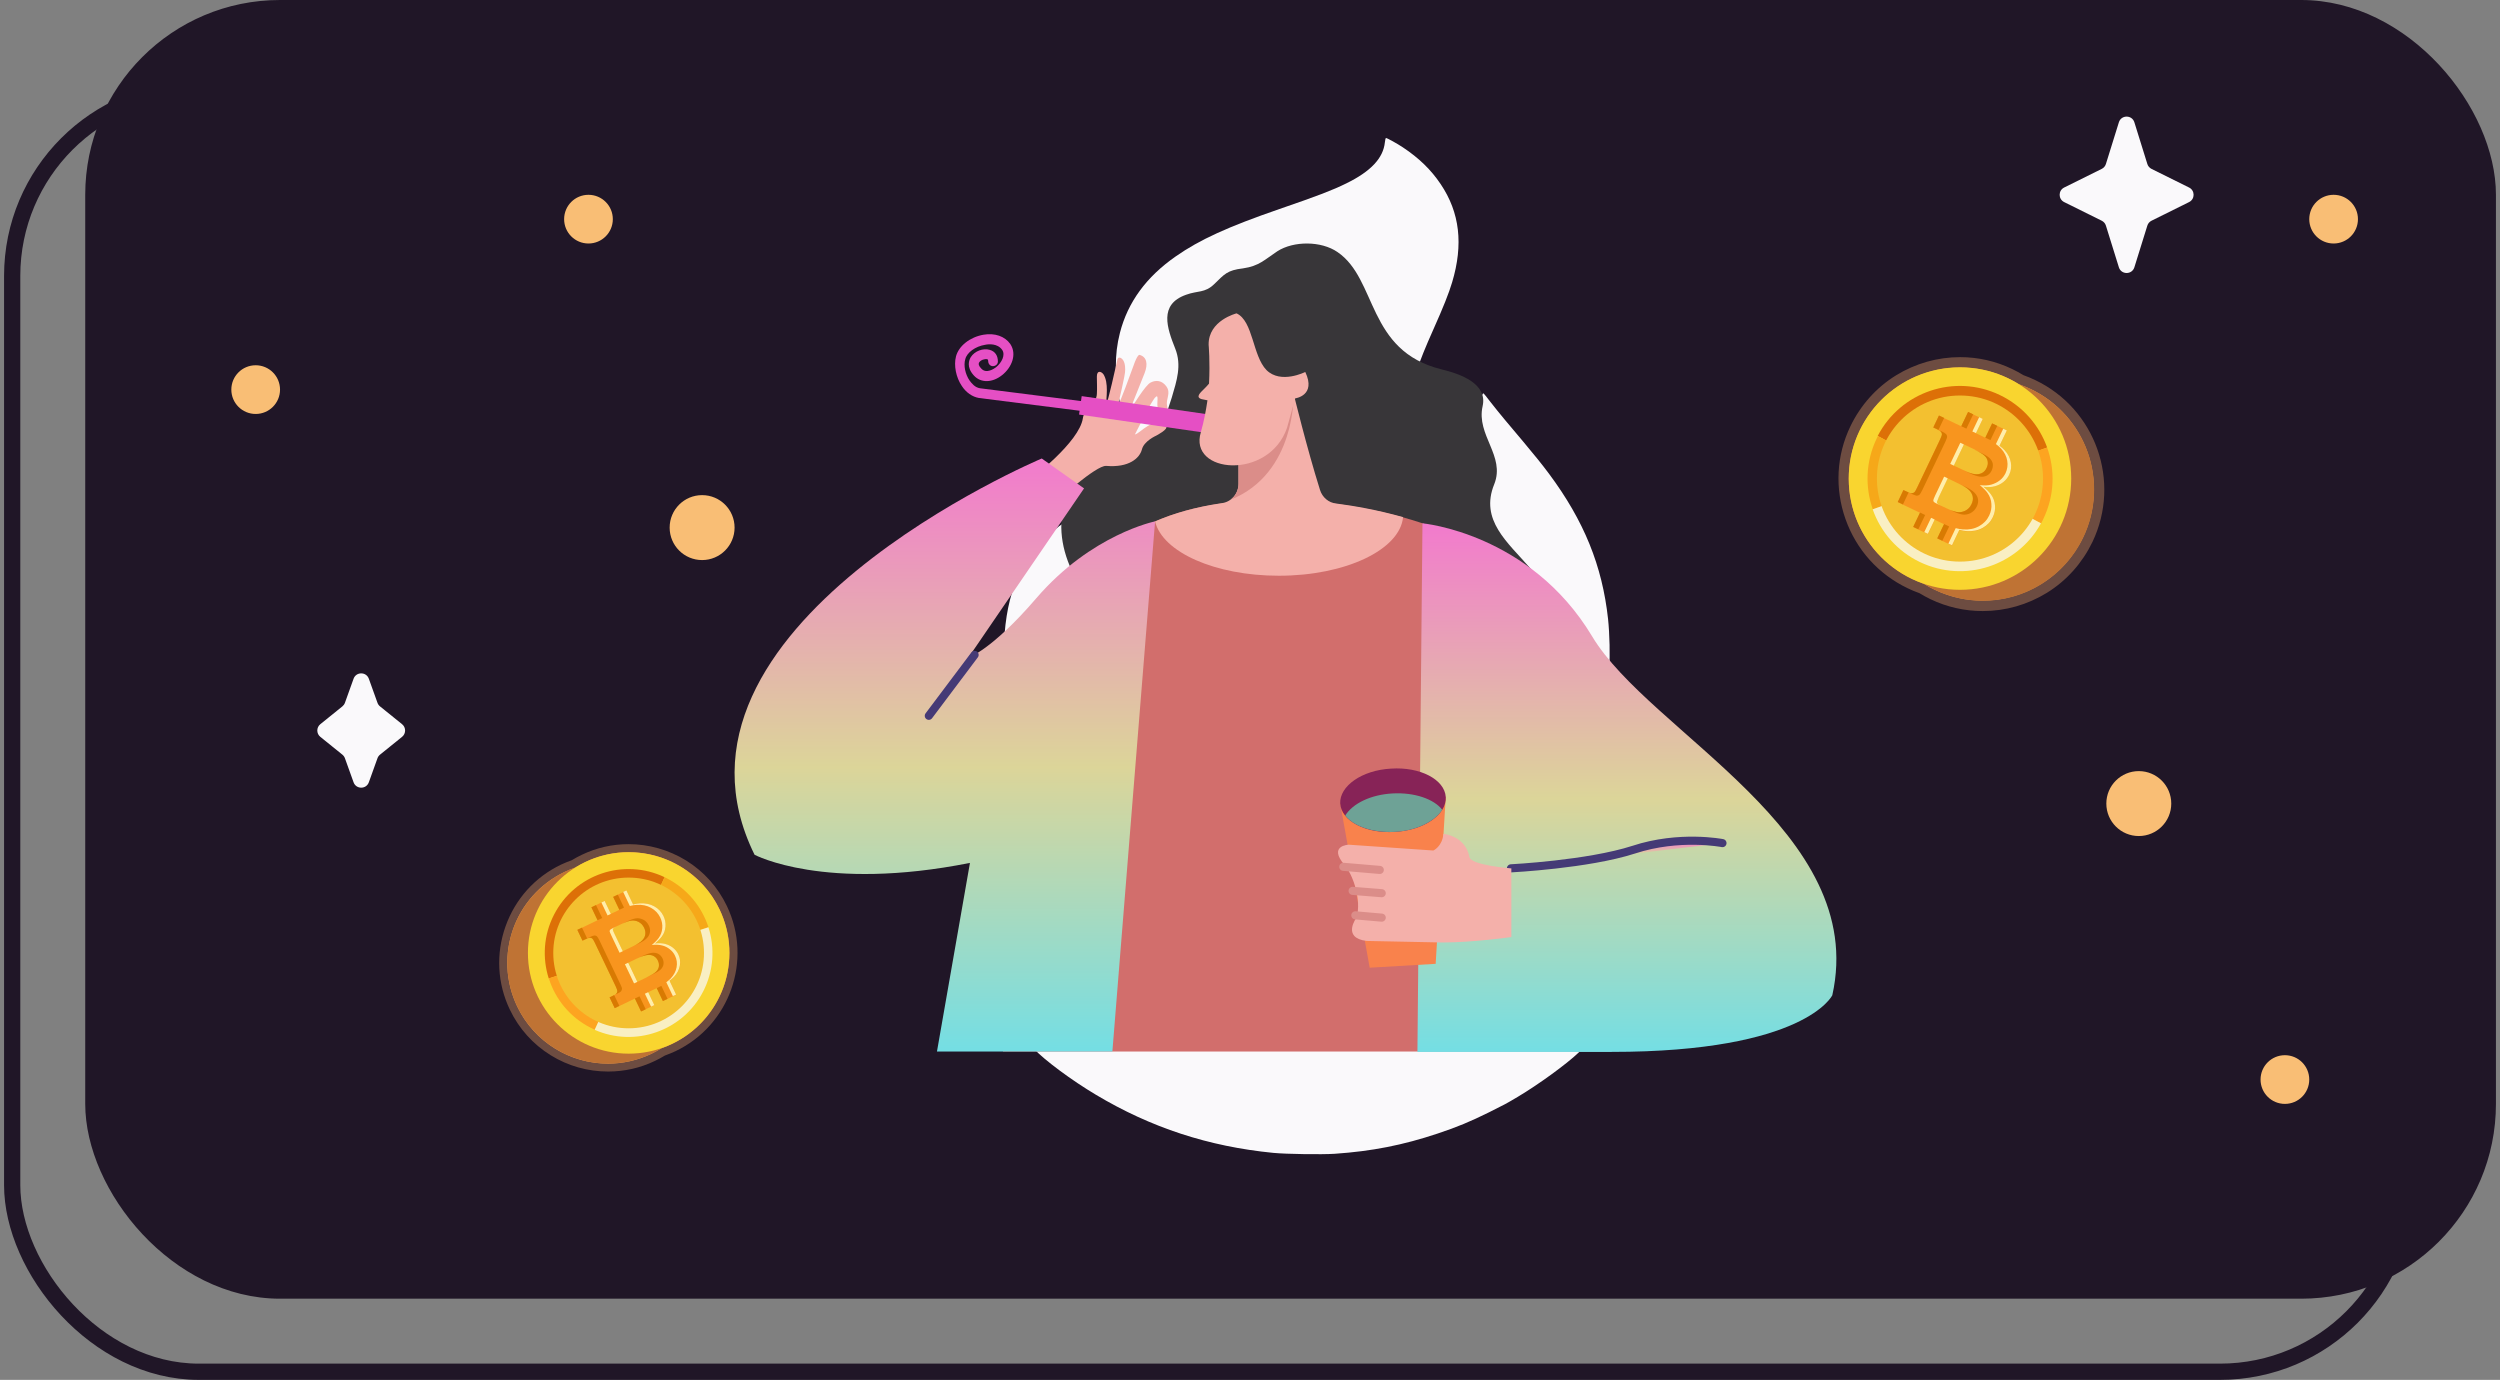 <svg width="308" height="170" viewBox="0 0 308 170" fill="none" xmlns="http://www.w3.org/2000/svg">
<rect x="0" y="0" width="308" height="170" fill="#808080" stroke="none"/>
<rect x="1.5" y="11" width="295" height="158" rx="23" stroke="#201627" stroke-width="2"/>
<rect x="10.5" width="297" height="160" rx="24" fill="#201627"/>
<path d="M170.617 17.533C170.422 19.476 168.886 21.113 165.878 22.588C164.121 23.451 162.435 24.096 157.635 25.749C151.279 27.943 147.812 29.523 144.863 31.579C141.221 34.111 138.939 37.24 137.975 41.006C137.616 42.425 137.467 43.675 137.473 45.207C137.478 46.755 137.619 47.9 138.088 50.238C138.639 52.956 138.664 53.19 138.669 54.819C138.666 56.084 138.643 56.407 138.491 56.955C138.148 58.237 137.514 59.326 136.516 60.326C135.8 61.052 135.002 61.664 132.932 63.084C131.981 63.737 130.853 64.543 130.434 64.866C126.27 68.051 124.249 72.05 123.769 78.058C123.669 79.259 123.739 83.315 123.871 83.968C123.92 84.226 123.977 91.129 124.018 102.724C124.069 114.948 124.124 121.359 124.182 121.907C124.491 124.883 125.558 127.302 127.39 129.229C128.744 130.656 132.039 133.1 135.001 134.865C141.784 138.921 148.899 141.252 156.873 142.034C158.432 142.187 162.842 142.252 164.425 142.147C169.019 141.832 172.845 141.082 177.136 139.647C179.532 138.849 181.121 138.188 183.467 137.027C185.466 136.027 185.475 136.027 186.974 135.14C189.512 133.632 192.984 131.108 194.474 129.689C196.277 127.963 197.392 125.899 198.012 123.157L198.187 122.351L198.166 102.676C198.152 87.218 198.169 82.807 198.248 82.114C198.373 81.009 198.306 78.05 198.114 76.268C197.396 69.68 195.148 64.164 190.839 58.367C189.938 57.165 189.2 56.246 187.667 54.415C186.978 53.593 185.964 52.399 185.429 51.754C184.885 51.109 184.082 50.109 183.636 49.537C183.198 48.956 182.8 48.472 182.752 48.456C182.558 48.392 181.664 51.319 181.275 53.286C180.838 55.504 180.677 57.883 180.845 59.689L180.912 60.398L179.786 59.56C178.207 58.367 177.64 57.899 176.773 57.052C174.48 54.827 173.583 52.456 173.831 49.335C174.032 46.844 174.623 44.989 176.626 40.506C177.796 37.893 178.517 36.087 178.9 34.789C180.305 30.104 179.847 26.185 177.492 22.685C176.307 20.919 174.824 19.476 172.833 18.154C172.169 17.71 170.89 17 170.753 17C170.704 17 170.649 17.242 170.617 17.533Z" fill="#FAF9FB"/>
<path d="M140.297 54.577C141.396 53.859 142.448 53.142 143.261 52.234C143.644 51.134 144.026 50.082 144.361 48.982C144.982 46.879 145.604 45.014 144.791 42.958C143.787 40.424 142.735 37.507 146.13 36.312C147.564 35.786 148.425 36.12 149.572 35.021C150.863 33.778 151.15 33.3 153.158 33.06C155.119 32.773 155.788 32.008 157.366 30.957C159.374 29.666 162.769 29.666 164.777 31.052C169.702 34.399 168.363 43.197 177.543 45.492C179.934 46.066 183.281 47.261 182.66 50.034C181.847 53.62 185.481 56.154 184.094 59.645C182.277 64.091 185.767 66.817 188.493 69.972C191.17 73.033 191.84 78.579 190.453 82.308C186.58 92.588 174.483 92.684 165.494 90.198C164.777 90.389 164.012 90.532 163.391 90.676C161.239 91.25 151.198 90.628 149.047 90.006C144.6 88.716 140.823 84.556 140.201 79.87C140.105 79.344 140.105 78.77 140.153 78.197C139.914 78.101 139.723 78.005 139.532 77.91C134.081 75.567 129.299 68.108 131.164 62.083C132.407 58.115 137.093 56.728 140.297 54.577Z" fill="#383639"/>
<path d="M133.411 51.517C133.555 50.417 135.085 49.796 135.133 48.553C135.181 47.835 135.133 47.07 135.133 46.401C135.133 45.54 135.706 45.779 135.946 46.114C136.615 47.166 136.28 48.983 136.28 49.891C136.471 49.604 137.523 44.966 137.619 44.488C137.667 44.154 137.762 43.962 138.097 44.106C138.575 44.393 138.623 45.11 138.623 45.54C138.671 46.162 137.762 49.652 137.762 49.891C138.049 49.461 139.245 46.162 139.627 45.11C140.153 43.58 140.392 43.723 140.392 43.723C141.301 43.962 141.444 44.871 141.014 45.971C140.583 47.118 139.627 49.365 139.245 50.465C139.532 50.083 141.109 47.405 141.779 47.118C142.448 46.783 143.165 46.879 143.691 47.596C144.313 48.457 143.596 49.126 143.787 50.035C143.835 50.369 143.978 50.752 143.5 50.847C143.07 50.943 142.735 50.704 142.639 50.274C142.448 49.7 142.878 48.313 142.257 49.031C142.066 49.27 141.396 50.417 141.253 50.704C140.966 51.326 140.392 52.378 139.818 53.525C140.488 53.429 142.018 51.23 143.644 52.521C144.026 52.856 142.448 53.669 142.448 53.669C142.448 53.669 140.918 54.338 140.679 55.39C140.392 56.442 139.101 57.637 136.28 57.398C135.037 57.302 130.064 61.845 130.064 61.845L127.004 58.928C127.004 59.024 132.981 54.481 133.411 51.517Z" fill="#F4B0AA"/>
<path d="M133.266 48.802L149.31 51.116L148.982 53.388L132.939 51.073L133.266 48.802Z" fill="#E54FC4"/>
<path d="M141.779 51.708C142.066 51.708 142.353 51.469 142.401 51.182C142.448 50.847 142.209 50.56 141.875 50.513L120.741 47.835C120.119 47.739 119.737 47.261 119.45 46.879C118.924 46.114 118.685 45.014 118.924 44.249C119.115 43.436 120.167 42.671 121.363 42.48C121.793 42.384 122.893 42.289 123.466 43.102C123.897 43.723 123.419 44.679 122.701 45.253C122.51 45.397 121.506 46.114 120.884 45.397C120.598 45.11 120.502 44.823 120.645 44.632C120.837 44.345 121.315 44.201 121.602 44.249C121.649 44.249 121.745 44.297 121.745 44.488C121.745 44.823 121.984 45.11 122.319 45.11C122.653 45.11 122.94 44.871 122.94 44.536C122.94 43.819 122.606 43.293 121.936 43.102C121.123 42.862 120.072 43.245 119.593 44.01C119.402 44.345 119.02 45.205 119.976 46.257C120.837 47.214 122.271 47.166 123.466 46.209C124.614 45.301 125.331 43.675 124.47 42.384C123.801 41.428 122.558 40.998 121.171 41.237C119.498 41.524 118.111 42.623 117.777 43.914C117.49 45.014 117.777 46.496 118.494 47.548C119.02 48.361 119.785 48.887 120.598 49.03L141.731 51.708H141.779Z" fill="#E54FC4"/>
<path d="M160.33 61.651C160.33 61.651 183.711 62.703 188.732 74.752C193.752 86.801 198.486 129.547 198.486 129.547H123.562L132.599 74.274C132.646 74.274 135.181 60.456 160.33 61.651Z" fill="#D26E6C"/>
<path d="M174.627 129.547L175.248 64.473C175.248 64.473 188.493 65.668 196.143 78.386C203.267 90.292 230.234 102.485 225.74 122.614C225.74 122.614 222.44 129.595 198.534 129.595H174.627V129.547Z" fill="url(#paint0_linear)"/>
<path d="M212.208 103.871C212.208 103.871 206.901 102.819 201.259 104.684C195.617 106.501 186.15 106.979 186.15 106.979" fill="url(#paint1_linear)"/>
<path d="M212.208 103.871C212.208 103.871 206.901 102.819 201.259 104.684C195.617 106.501 186.15 106.979 186.15 106.979" stroke="#453A76" stroke-miterlimit="10" stroke-linecap="round" stroke-linejoin="round"/>
<path d="M137.045 129.547L142.305 64.233C142.305 64.233 134.463 65.811 127.674 73.7C122.127 80.155 119.306 81.016 119.306 81.016L133.555 60.169L128.343 56.487C128.343 56.487 79.095 77.191 92.961 105.305C92.961 105.305 101.52 109.895 119.498 106.309L115.434 129.547H137.045Z" fill="url(#paint2_linear)"/>
<path d="M120.071 80.681L114.429 88.187" stroke="#453A76" stroke-miterlimit="10" stroke-linecap="round" stroke-linejoin="round"/>
<path d="M152.585 59.598V48.505H159.374C159.374 48.505 161 55.199 162.626 60.363C162.912 61.271 163.678 61.941 164.634 62.036C166.881 62.323 169.798 62.849 172.858 63.71C172.475 67.726 165.781 70.93 157.557 70.93C149.668 70.93 143.213 68.013 142.305 64.236C144.504 63.279 147.23 62.467 150.529 61.988C151.676 61.845 152.585 60.841 152.585 59.598Z" fill="#F4B0AA"/>
<path d="M151.629 61.558C152.202 61.128 152.585 60.41 152.585 59.598V48.505H159.374C159.374 48.505 159.709 58.307 151.629 61.558Z" fill="#DB8D89"/>
<path d="M148.76 49.318C148.521 49.27 148.234 49.222 148.042 49.174C147.23 48.935 147.899 48.361 148.329 47.931C148.521 47.74 148.76 47.501 148.951 47.262C149.094 44.536 148.903 42.48 148.903 42.48C148.855 39.468 152.346 38.607 152.346 38.607C154.402 39.564 154.306 43.819 156.027 45.588C157.796 47.357 160.809 45.827 160.809 45.827C162.195 48.744 159.566 49.079 159.566 49.079L158.561 52.712C156.314 59.215 146.369 58.354 147.947 53.238C148.329 51.9 148.568 50.609 148.76 49.318Z" fill="#F4B0AA"/>
<path d="M168.746 119.222L176.874 118.743L178.117 98.184L165.112 98.996L168.746 119.222Z" fill="#F9824C"/>
<path d="M165.112 98.996C165.255 101.148 168.268 102.726 171.854 102.487C175.44 102.295 178.261 100.335 178.117 98.183C177.974 96.032 174.961 94.454 171.375 94.693C167.789 94.884 165.016 96.844 165.112 98.996Z" fill="#872357"/>
<path d="M171.567 97.752C174.244 97.608 176.635 98.421 177.687 99.76C176.778 101.194 174.531 102.342 171.854 102.485C169.176 102.629 166.785 101.816 165.733 100.477C166.642 98.995 168.889 97.895 171.567 97.752Z" fill="#6EA296"/>
<path d="M186.15 106.982C186.15 106.982 181.225 106.6 181.034 105.596C180.556 102.966 177.83 102.727 177.83 102.727C177.687 104.305 176.587 104.783 176.587 104.783L166.164 104.066C166.164 104.066 163.582 104.161 165.638 106.552C166.642 107.7 167.79 110.808 167.12 113.055C167.12 113.055 165.255 115.541 168.363 115.924L177.735 116.115C181.464 116.115 186.198 115.445 186.198 115.445V106.982H186.15Z" fill="#F4B0AA"/>
<path d="M169.989 107.174L165.495 106.791" stroke="#DB8D89" stroke-miterlimit="10" stroke-linecap="round" stroke-linejoin="round"/>
<path d="M170.228 110.042L166.642 109.755" stroke="#DB8D89" stroke-miterlimit="10" stroke-linecap="round" stroke-linejoin="round"/>
<path d="M170.228 113.054L166.977 112.768" stroke="#DB8D89" stroke-miterlimit="10" stroke-linecap="round" stroke-linejoin="round"/>
<path d="M244.277 74.631C242.135 74.631 240.057 74.156 238.106 73.235C237.646 73.013 237.186 72.76 236.742 72.49C236.25 72.315 235.758 72.109 235.298 71.903C231.84 70.253 229.239 67.366 227.97 63.749C226.701 60.148 226.891 56.246 228.541 52.804C230.904 47.855 235.98 44.65 241.485 44.65C243.626 44.65 245.704 45.126 247.655 46.046C248.115 46.268 248.576 46.522 249.02 46.792C249.511 46.966 250.003 47.173 250.463 47.379C257.586 50.789 260.631 59.355 257.221 66.478C254.841 71.427 249.765 74.631 244.277 74.631Z" fill="#EB984E"/>
<path d="M241.485 45.269C243.468 45.269 245.466 45.697 247.37 46.602C247.846 46.824 248.306 47.077 248.734 47.347C249.226 47.522 249.702 47.712 250.178 47.934C256.999 51.186 259.902 59.371 256.634 66.192C254.286 71.11 249.384 73.997 244.261 73.997C242.278 73.997 240.279 73.569 238.376 72.664C237.9 72.442 237.44 72.189 237.011 71.919C236.52 71.744 236.044 71.554 235.568 71.332C228.747 68.08 225.844 59.895 229.112 53.074C231.459 48.14 236.377 45.269 241.485 45.269ZM241.485 44C238.693 44 235.98 44.777 233.601 46.237C231.158 47.744 229.223 49.917 227.97 52.518C226.24 56.119 226.034 60.18 227.367 63.956C228.699 67.715 231.412 70.745 235.029 72.474C235.489 72.696 235.98 72.902 236.472 73.077C236.916 73.347 237.376 73.6 237.836 73.822C239.867 74.79 242.04 75.282 244.277 75.282C247.069 75.282 249.781 74.504 252.161 73.045C254.603 71.538 256.539 69.365 257.792 66.763C261.345 59.324 258.188 50.377 250.733 46.824C250.273 46.602 249.781 46.395 249.289 46.221C248.845 45.951 248.385 45.697 247.925 45.475C245.879 44.492 243.721 44 241.485 44Z" fill="#6D4C41"/>
<path d="M244.293 74.013C251.862 74.013 257.998 67.876 257.998 60.307C257.998 52.738 251.862 46.602 244.293 46.602C236.723 46.602 230.587 52.738 230.587 60.307C230.587 67.876 236.723 74.013 244.293 74.013Z" fill="#BF7334"/>
<path d="M241.469 72.665C249.038 72.665 255.174 66.529 255.174 58.959C255.174 51.39 249.038 45.254 241.469 45.254C233.899 45.254 227.763 51.39 227.763 58.959C227.763 66.529 233.899 72.665 241.469 72.665Z" fill="#F9D52F"/>
<path d="M252.208 55.135C251.225 52.391 249.21 50.027 246.371 48.663C240.803 45.998 234.156 48.267 231.332 53.708L241.231 59.006L252.208 55.135Z" fill="#DD7007"/>
<path d="M251.463 64.478C251.574 64.288 251.669 64.082 251.764 63.875C253.128 61.02 253.192 57.895 252.208 55.135L241.247 59.005L251.463 64.478Z" fill="#FDA420"/>
<path d="M231.348 53.724C231.285 53.835 231.237 53.946 231.19 54.057C229.841 56.896 229.762 60.005 230.73 62.75L241.263 59.022L231.348 53.724Z" fill="#F6A819"/>
<path d="M241.247 59.022L230.714 62.749C231.681 65.509 233.712 67.905 236.551 69.253C242.024 71.871 248.56 69.729 251.447 64.478L241.247 59.022Z" fill="#F9EFC3"/>
<path d="M241.469 69.191C247.12 69.191 251.701 64.61 251.701 58.959C251.701 53.308 247.12 48.727 241.469 48.727C235.818 48.727 231.237 53.308 231.237 58.959C231.237 64.61 235.818 69.191 241.469 69.191Z" fill="#F3C030"/>
<path d="M245.784 62.274C245.752 61.783 245.593 61.338 245.308 60.942C245.117 60.672 244.8 60.339 244.356 59.974C244.895 60.038 245.371 60.022 245.768 59.911C246.164 59.8 246.513 59.625 246.815 59.387C247.116 59.149 247.354 58.848 247.529 58.499C247.766 58.023 247.83 57.5 247.735 56.96C247.64 56.421 247.386 55.913 246.957 55.453C246.799 55.279 246.577 55.088 246.339 54.914L247.243 53.026L245.435 52.17L244.594 53.93L243.436 53.375L244.277 51.614L242.468 50.758L241.628 52.519L238.867 51.202L238.169 52.677L238.582 52.868C238.867 52.995 239.042 53.121 239.121 53.217C239.201 53.312 239.232 53.423 239.232 53.518C239.232 53.629 239.153 53.835 239.01 54.153L236.171 60.101C236.028 60.418 235.917 60.593 235.822 60.672C235.742 60.736 235.631 60.783 235.504 60.783C235.378 60.783 235.187 60.72 234.902 60.577L234.489 60.387L233.791 61.862L236.551 63.178L235.711 64.939L237.519 65.796L238.36 64.035L239.518 64.59L238.677 66.351L240.485 67.208L241.39 65.304C241.723 65.399 242.024 65.447 242.294 65.463C243.039 65.51 243.69 65.383 244.261 65.066C244.832 64.749 245.244 64.321 245.514 63.75C245.736 63.242 245.831 62.766 245.784 62.274ZM241.961 54.755L243.135 55.31C243.817 55.644 244.277 55.913 244.499 56.12C244.721 56.326 244.864 56.564 244.895 56.833C244.943 57.103 244.895 57.373 244.753 57.658C244.626 57.928 244.435 58.134 244.197 58.261C243.944 58.388 243.658 58.451 243.309 58.404C242.96 58.372 242.484 58.197 241.881 57.912L240.707 57.357L241.961 54.755ZM242.103 62.925C241.77 63.083 241.437 63.147 241.088 63.083C240.755 63.02 240.358 62.893 239.914 62.671L239.137 62.306C238.883 62.179 238.725 62.1 238.677 62.036C238.629 61.989 238.614 61.91 238.614 61.83C238.629 61.767 238.709 61.56 238.852 61.227L239.946 58.927L241.326 59.593C241.929 59.879 242.357 60.149 242.595 60.403C242.833 60.656 242.976 60.926 243.023 61.212C243.071 61.497 243.023 61.798 242.865 62.116C242.706 62.496 242.452 62.75 242.103 62.925Z" fill="#F8951E"/>
<path d="M241.509 54.547L240.265 57.152L240.709 57.364L241.953 54.759L241.509 54.547Z" fill="#FFEEAA"/>
<path d="M238.693 62.035C238.645 61.987 238.629 61.908 238.629 61.829C238.645 61.765 238.725 61.559 238.867 61.226L239.962 58.926L239.518 58.72L238.423 61.02C238.265 61.353 238.201 61.543 238.185 61.623C238.185 61.702 238.201 61.781 238.249 61.829C238.296 61.892 238.439 61.972 238.709 62.099L239.153 62.305C238.883 62.178 238.725 62.083 238.693 62.035Z" fill="#FFEEAA"/>
<path d="M245.784 62.275C245.752 61.783 245.593 61.339 245.308 60.942C245.117 60.672 244.8 60.339 244.356 59.974C244.895 60.038 245.371 60.022 245.768 59.911C246.164 59.8 246.513 59.626 246.815 59.388C247.116 59.15 247.354 58.848 247.529 58.499C247.766 58.023 247.83 57.5 247.735 56.961C247.64 56.421 247.386 55.914 246.957 55.454C246.799 55.279 246.577 55.089 246.339 54.914L247.243 53.026L246.799 52.82L245.895 54.708C246.133 54.883 246.355 55.073 246.513 55.247C246.942 55.707 247.195 56.215 247.291 56.754C247.386 57.294 247.306 57.817 247.084 58.293C246.91 58.642 246.688 58.943 246.371 59.181C246.069 59.419 245.72 59.594 245.324 59.705C244.927 59.816 244.451 59.832 243.912 59.768C244.356 60.133 244.673 60.45 244.864 60.736C245.149 61.133 245.308 61.577 245.339 62.068C245.387 62.56 245.292 63.036 245.07 63.512C244.8 64.083 244.388 64.511 243.817 64.829C243.246 65.146 242.595 65.273 241.85 65.225C241.58 65.209 241.279 65.162 240.945 65.067L240.041 66.97L240.485 67.176L241.39 65.273C241.723 65.368 242.024 65.415 242.294 65.431C243.039 65.479 243.69 65.352 244.261 65.035C244.832 64.718 245.244 64.289 245.514 63.718C245.736 63.242 245.831 62.766 245.784 62.275Z" fill="#FFEEAA"/>
<path d="M243.832 51.395L242.992 53.156L243.436 53.368L244.276 51.607L243.832 51.395Z" fill="#FFEEAA"/>
<path d="M237.911 63.796L237.07 65.557L237.514 65.769L238.355 64.008L237.911 63.796Z" fill="#FFEEAA"/>
<path d="M241.104 63.084C240.771 63.02 240.374 62.893 239.93 62.671L240.565 62.973C241.025 63.195 241.405 63.322 241.739 63.385C242.072 63.448 242.405 63.385 242.754 63.226C243.087 63.052 243.341 62.798 243.531 62.417C243.69 62.1 243.737 61.799 243.69 61.513C243.658 61.228 243.499 60.958 243.261 60.704C243.023 60.45 242.595 60.181 241.992 59.895L241.358 59.594C241.961 59.879 242.389 60.149 242.627 60.403C242.865 60.657 243.008 60.926 243.055 61.212C243.103 61.497 243.055 61.799 242.897 62.116C242.722 62.481 242.468 62.751 242.119 62.925C241.77 63.084 241.437 63.147 241.104 63.084Z" fill="#D87A02"/>
<path d="M243.119 55.326C243.801 55.659 244.261 55.929 244.483 56.135C244.705 56.341 244.848 56.579 244.879 56.849C244.927 57.119 244.879 57.388 244.737 57.674C244.61 57.944 244.419 58.15 244.181 58.277C243.928 58.404 243.642 58.467 243.293 58.419C242.944 58.388 242.468 58.213 241.865 57.928L242.5 58.229C243.103 58.515 243.595 58.689 243.928 58.721C244.277 58.768 244.562 58.705 244.816 58.578C245.054 58.435 245.244 58.245 245.371 57.975C245.498 57.706 245.546 57.42 245.514 57.15C245.466 56.881 245.324 56.643 245.117 56.437C244.895 56.23 244.435 55.961 243.753 55.628L243.119 55.326Z" fill="#D87A02"/>
<path d="M242.467 50.749L241.626 52.51L242.256 52.81L243.096 51.05L242.467 50.749Z" fill="#D87A02"/>
<path d="M245.429 52.16L244.588 53.921L245.218 54.222L246.058 52.461L245.429 52.16Z" fill="#D87A02"/>
<path d="M239.507 64.559L238.666 66.319L239.296 66.62L240.137 64.859L239.507 64.559Z" fill="#D87A02"/>
<path d="M236.545 63.149L235.704 64.91L236.334 65.211L237.175 63.45L236.545 63.149Z" fill="#D87A02"/>
<path d="M235.552 60.863C235.838 60.99 236.044 61.069 236.155 61.069C236.282 61.069 236.377 61.022 236.472 60.958C236.551 60.895 236.662 60.704 236.821 60.387L239.661 54.438C239.803 54.121 239.883 53.915 239.883 53.804C239.883 53.693 239.851 53.598 239.772 53.502C239.692 53.407 239.518 53.296 239.232 53.154L238.82 52.963L239.518 51.488L238.883 51.187L238.185 52.662L238.598 52.852C238.883 52.979 239.058 53.106 239.137 53.201C239.216 53.296 239.248 53.407 239.248 53.502C239.248 53.614 239.169 53.82 239.026 54.137L236.187 60.086C236.044 60.403 235.933 60.577 235.838 60.657C235.758 60.72 235.647 60.768 235.52 60.768C235.393 60.768 235.203 60.704 234.918 60.562L234.505 60.371L233.807 61.846L234.442 62.148L235.14 60.673L235.552 60.863Z" fill="#D87A02"/>
<path d="M74.909 131.528C69.956 131.528 65.388 128.641 63.248 124.173C60.186 117.752 62.912 110.036 69.333 106.962C69.757 106.763 70.192 106.576 70.64 106.427C71.038 106.178 71.462 105.954 71.885 105.755C73.639 104.921 75.506 104.498 77.435 104.498C82.388 104.498 86.956 107.385 89.096 111.853C92.158 118.274 89.432 125.99 83.01 129.064C82.587 129.263 82.152 129.45 81.704 129.599C81.305 129.848 80.882 130.072 80.459 130.271C78.717 131.105 76.838 131.528 74.909 131.528Z" fill="#EB984E"/>
<path d="M77.448 104.983C82.077 104.983 86.532 107.584 88.661 112.052C91.61 118.237 88.997 125.654 82.811 128.604C82.376 128.816 81.94 128.99 81.505 129.139C81.106 129.388 80.696 129.612 80.26 129.824C78.53 130.645 76.713 131.043 74.921 131.043C70.292 131.043 65.836 128.442 63.708 123.974C60.759 117.789 63.372 110.372 69.557 107.422C69.993 107.211 70.428 107.037 70.864 106.887C71.262 106.638 71.673 106.414 72.109 106.203C73.826 105.381 75.656 104.983 77.448 104.983ZM77.448 104C75.444 104 73.502 104.436 71.686 105.307C71.262 105.506 70.852 105.73 70.441 105.979C69.993 106.141 69.557 106.315 69.134 106.514C65.898 108.057 63.472 110.77 62.277 114.143C61.082 117.515 61.269 121.162 62.812 124.385C63.92 126.712 65.662 128.654 67.852 130.01C69.981 131.329 72.42 132.014 74.921 132.014C76.925 132.014 78.866 131.578 80.683 130.707C81.106 130.508 81.517 130.284 81.928 130.035C82.376 129.873 82.811 129.699 83.234 129.5C89.905 126.314 92.743 118.299 89.557 111.629C88.449 109.302 86.707 107.36 84.516 106.004C82.376 104.697 79.937 104 77.448 104Z" fill="#6D4C41"/>
<path d="M74.909 131.031C81.761 131.031 87.317 125.476 87.317 118.623C87.317 111.77 81.761 106.215 74.909 106.215C68.056 106.215 62.501 111.77 62.501 118.623C62.501 125.476 68.056 131.031 74.909 131.031Z" fill="#BF7334"/>
<path d="M77.448 129.811C84.3 129.811 89.855 124.256 89.855 117.403C89.855 110.551 84.3 104.996 77.448 104.996C70.595 104.996 65.04 110.551 65.04 117.403C65.04 124.256 70.595 129.811 77.448 129.811Z" fill="#F9D52F"/>
<path d="M67.603 120.54C66.807 118.026 66.956 115.213 68.263 112.674C70.827 107.696 76.863 105.68 81.878 108.07L77.647 117.329L67.603 120.54Z" fill="#DD7007"/>
<path d="M73.278 126.862C73.092 126.775 72.905 126.688 72.731 126.601C70.192 125.294 68.412 123.079 67.616 120.54L77.647 117.329L73.278 126.862Z" fill="#FDA420"/>
<path d="M81.878 108.07C81.978 108.12 82.077 108.169 82.177 108.219C84.703 109.526 86.47 111.729 87.279 114.23L77.634 117.317L81.878 108.07Z" fill="#F6A819"/>
<path d="M77.634 117.329L87.279 114.243C88.088 116.769 87.939 119.607 86.632 122.145C84.118 127.036 78.232 129.065 73.266 126.874L77.634 117.329Z" fill="#F9EFC3"/>
<path d="M77.448 126.687C82.575 126.687 86.732 122.531 86.732 117.403C86.732 112.276 82.575 108.119 77.448 108.119C72.32 108.119 68.163 112.276 68.163 117.403C68.163 122.531 72.32 126.687 77.448 126.687Z" fill="#F3C030"/>
<path d="M81.99 114.155C82.027 113.707 81.94 113.271 81.741 112.848C81.492 112.338 81.119 111.94 80.596 111.653C80.086 111.367 79.489 111.243 78.817 111.292C78.568 111.305 78.294 111.355 77.995 111.429L77.174 109.712L75.543 110.496L76.303 112.089L75.257 112.587L74.498 110.994L72.868 111.778L73.627 113.371L71.138 114.566L71.773 115.897L72.146 115.723C72.407 115.598 72.582 115.536 72.694 115.536C72.805 115.536 72.905 115.574 72.98 115.636C73.054 115.698 73.154 115.872 73.291 116.146L75.867 121.535C76.004 121.821 76.079 122.008 76.066 122.107C76.066 122.207 76.029 122.294 75.967 122.393C75.904 122.481 75.743 122.593 75.481 122.705L75.108 122.879L75.743 124.21L78.232 123.016L78.991 124.609L80.621 123.825L79.862 122.232L80.92 121.734L81.679 123.327L83.309 122.543L82.5 120.838C82.724 120.676 82.911 120.514 83.06 120.352C83.446 119.929 83.683 119.469 83.77 118.984C83.857 118.486 83.795 118.025 83.583 117.59C83.434 117.266 83.222 117.005 82.936 116.781C82.662 116.557 82.351 116.395 81.99 116.308C81.629 116.208 81.206 116.196 80.708 116.246C81.106 115.922 81.393 115.623 81.567 115.374C81.816 115.001 81.953 114.603 81.99 114.155ZM77.398 118.61L78.456 118.1C79.003 117.839 79.439 117.689 79.75 117.652C80.061 117.615 80.322 117.664 80.546 117.776C80.77 117.901 80.932 118.087 81.057 118.324C81.181 118.573 81.218 118.822 81.181 119.071C81.144 119.307 81.019 119.531 80.82 119.718C80.621 119.904 80.198 120.153 79.588 120.452L78.53 120.962L77.398 118.61ZM78.655 113.57C78.966 113.719 79.19 113.968 79.352 114.304C79.489 114.59 79.538 114.864 79.489 115.126C79.451 115.387 79.327 115.636 79.103 115.86C78.879 116.096 78.505 116.333 77.958 116.594L76.713 117.191L75.718 115.101C75.581 114.802 75.506 114.628 75.494 114.566C75.494 114.491 75.506 114.429 75.543 114.379C75.581 114.329 75.718 114.242 75.954 114.13L76.663 113.794C77.074 113.595 77.435 113.47 77.734 113.421C78.045 113.371 78.356 113.421 78.655 113.57Z" fill="#F8951E"/>
<path d="M77.394 118.603L76.99 118.796L78.116 121.155L78.52 120.962L77.394 118.603Z" fill="#FFEEAA"/>
<path d="M75.556 114.379C75.506 114.429 75.494 114.491 75.506 114.565C75.519 114.628 75.581 114.802 75.73 115.101L76.726 117.191L76.328 117.378L75.332 115.287C75.195 114.989 75.12 114.814 75.108 114.752C75.108 114.677 75.12 114.615 75.158 114.565C75.195 114.516 75.332 114.429 75.568 114.317L75.967 114.13C75.73 114.242 75.593 114.329 75.556 114.379Z" fill="#FFEEAA"/>
<path d="M81.99 114.155C81.953 114.603 81.816 115.001 81.554 115.362C81.38 115.611 81.094 115.91 80.696 116.233C81.181 116.171 81.604 116.196 81.978 116.296C82.338 116.395 82.662 116.557 82.923 116.769C83.197 116.993 83.421 117.254 83.57 117.577C83.782 118.013 83.844 118.486 83.757 118.971C83.67 119.469 83.434 119.917 83.048 120.34C82.898 120.502 82.699 120.664 82.488 120.826L83.297 122.531L82.898 122.717L82.09 121.012C82.314 120.851 82.5 120.689 82.65 120.527C83.035 120.104 83.272 119.643 83.359 119.158C83.446 118.66 83.384 118.2 83.172 117.764C83.023 117.441 82.811 117.179 82.525 116.955C82.251 116.731 81.94 116.569 81.579 116.482C81.218 116.383 80.795 116.37 80.297 116.42C80.696 116.096 80.982 115.798 81.156 115.549C81.418 115.188 81.554 114.79 81.592 114.342C81.629 113.894 81.542 113.458 81.343 113.035C81.094 112.525 80.721 112.127 80.198 111.84C79.688 111.554 79.09 111.43 78.418 111.479C78.169 111.492 77.896 111.542 77.597 111.616L76.775 109.886L77.174 109.7L77.995 111.43C78.294 111.355 78.568 111.305 78.817 111.293C79.489 111.255 80.086 111.367 80.596 111.654C81.119 111.94 81.492 112.338 81.741 112.848C81.94 113.271 82.027 113.707 81.99 114.155Z" fill="#FFEEAA"/>
<path d="M79.856 122.235L79.452 122.428L80.213 124.022L80.617 123.829L79.856 122.235Z" fill="#FFEEAA"/>
<path d="M74.494 110.995L74.09 111.188L74.852 112.783L75.256 112.59L74.494 110.995Z" fill="#FFEEAA"/>
<path d="M77.746 113.421C77.448 113.471 77.087 113.595 76.676 113.794L77.248 113.52C77.659 113.321 78.02 113.197 78.319 113.147C78.63 113.097 78.928 113.147 79.24 113.296C79.551 113.446 79.775 113.695 79.937 114.031C80.073 114.317 80.123 114.591 80.073 114.852C80.036 115.113 79.912 115.362 79.688 115.586C79.464 115.823 79.09 116.059 78.543 116.321L77.97 116.594C78.518 116.333 78.904 116.084 79.115 115.86C79.339 115.636 79.464 115.387 79.501 115.126C79.538 114.865 79.501 114.591 79.364 114.304C79.202 113.968 78.966 113.732 78.667 113.57C78.356 113.421 78.045 113.371 77.746 113.421Z" fill="#D87A02"/>
<path d="M79.576 120.465C80.198 120.166 80.609 119.929 80.808 119.73C81.007 119.544 81.131 119.332 81.169 119.083C81.206 118.847 81.169 118.598 81.044 118.337C80.932 118.088 80.758 117.913 80.534 117.789C80.31 117.664 80.049 117.627 79.737 117.664C79.426 117.702 78.991 117.839 78.443 118.112L79.016 117.839C79.563 117.577 79.999 117.428 80.31 117.391C80.621 117.353 80.882 117.403 81.106 117.515C81.33 117.64 81.492 117.826 81.617 118.063C81.741 118.312 81.778 118.561 81.741 118.809C81.704 119.046 81.579 119.27 81.38 119.457C81.181 119.643 80.758 119.892 80.148 120.191L79.576 120.465Z" fill="#D87A02"/>
<path d="M78.79 122.745L78.217 123.018L78.978 124.613L79.551 124.339L78.79 122.745Z" fill="#D87A02"/>
<path d="M81.478 121.461L80.905 121.735L81.666 123.33L82.239 123.056L81.478 121.461Z" fill="#D87A02"/>
<path d="M76.116 110.221L75.543 110.495L76.304 112.089L76.877 111.816L76.116 110.221Z" fill="#D87A02"/>
<path d="M73.428 111.504L72.856 111.778L73.617 113.373L74.189 113.099L73.428 111.504Z" fill="#D87A02"/>
<path d="M72.706 115.437C72.967 115.313 73.141 115.251 73.254 115.251C73.365 115.251 73.465 115.288 73.54 115.35C73.614 115.412 73.714 115.587 73.851 115.86L76.427 121.249C76.564 121.535 76.639 121.722 76.626 121.822C76.626 121.921 76.589 122.008 76.527 122.108C76.464 122.195 76.303 122.307 76.041 122.419L75.668 122.593L76.303 123.925L75.73 124.199L75.095 122.867L75.469 122.693C75.73 122.568 75.892 122.469 75.954 122.382C76.016 122.294 76.054 122.195 76.054 122.095C76.054 121.996 75.979 121.809 75.855 121.523L73.278 116.134C73.141 115.848 73.042 115.686 72.967 115.624C72.893 115.562 72.793 115.524 72.681 115.524C72.569 115.524 72.395 115.587 72.133 115.711L71.76 115.885L71.125 114.554L71.698 114.28L72.333 115.611L72.706 115.437Z" fill="#D87A02"/>
<circle cx="263.5" cy="99" r="4" fill="#F9BE75"/>
<circle cx="31.5" cy="48" r="3" fill="#F9BE75"/>
<circle cx="281.5" cy="133" r="3" fill="#F9BE75"/>
<circle cx="287.5" cy="27" r="3" fill="#F9BE75"/>
<circle cx="72.5" cy="27" r="3" fill="#F9BE75"/>
<circle cx="86.5" cy="65" r="4" fill="#F9BE75"/>
<path d="M43.559 83.622C43.876 82.739 45.124 82.739 45.441 83.622L46.505 86.586C46.567 86.759 46.676 86.911 46.818 87.026L49.537 89.222C50.032 89.622 50.032 90.378 49.537 90.778L46.818 92.974C46.676 93.089 46.567 93.241 46.505 93.414L45.441 96.378C45.124 97.261 43.876 97.261 43.559 96.378L42.495 93.414C42.433 93.241 42.324 93.089 42.182 92.974L39.463 90.778C38.968 90.378 38.968 89.622 39.463 89.222L42.182 87.026C42.324 86.911 42.433 86.759 42.495 86.586L43.559 83.622Z" fill="#FAF9FB"/>
<path d="M261.045 15.069C261.337 14.132 262.663 14.132 262.955 15.069L264.553 20.206C264.634 20.467 264.819 20.683 265.063 20.805L269.696 23.104C270.436 23.472 270.436 24.528 269.696 24.896L265.063 27.195C264.819 27.317 264.634 27.533 264.553 27.794L262.955 32.931C262.663 33.868 261.337 33.868 261.045 32.931L259.447 27.794C259.366 27.533 259.181 27.317 258.937 27.195L254.304 24.896C253.564 24.528 253.564 23.472 254.304 23.104L258.937 20.805C259.181 20.683 259.366 20.467 259.447 20.206L261.045 15.069Z" fill="#FAF9FB"/>
<defs>
<linearGradient id="paint0_linear" x1="200.434" y1="64.473" x2="200.434" y2="129.595" gradientUnits="userSpaceOnUse">
<stop stop-color="#F27ACD"/>
<stop offset="0.521" stop-color="#DCD599"/>
<stop offset="1" stop-color="#74DEE4"/>
</linearGradient>
<linearGradient id="paint1_linear" x1="199.179" y1="103.576" x2="199.179" y2="106.979" gradientUnits="userSpaceOnUse">
<stop stop-color="#F27ACD"/>
<stop offset="0.521" stop-color="#DCD599"/>
<stop offset="1" stop-color="#74DEE4"/>
</linearGradient>
<linearGradient id="paint2_linear" x1="116.402" y1="56.487" x2="116.402" y2="129.547" gradientUnits="userSpaceOnUse">
<stop stop-color="#F27ACD"/>
<stop offset="0.521" stop-color="#DCD599"/>
<stop offset="1" stop-color="#74DEE4"/>
</linearGradient>
</defs>
</svg>
